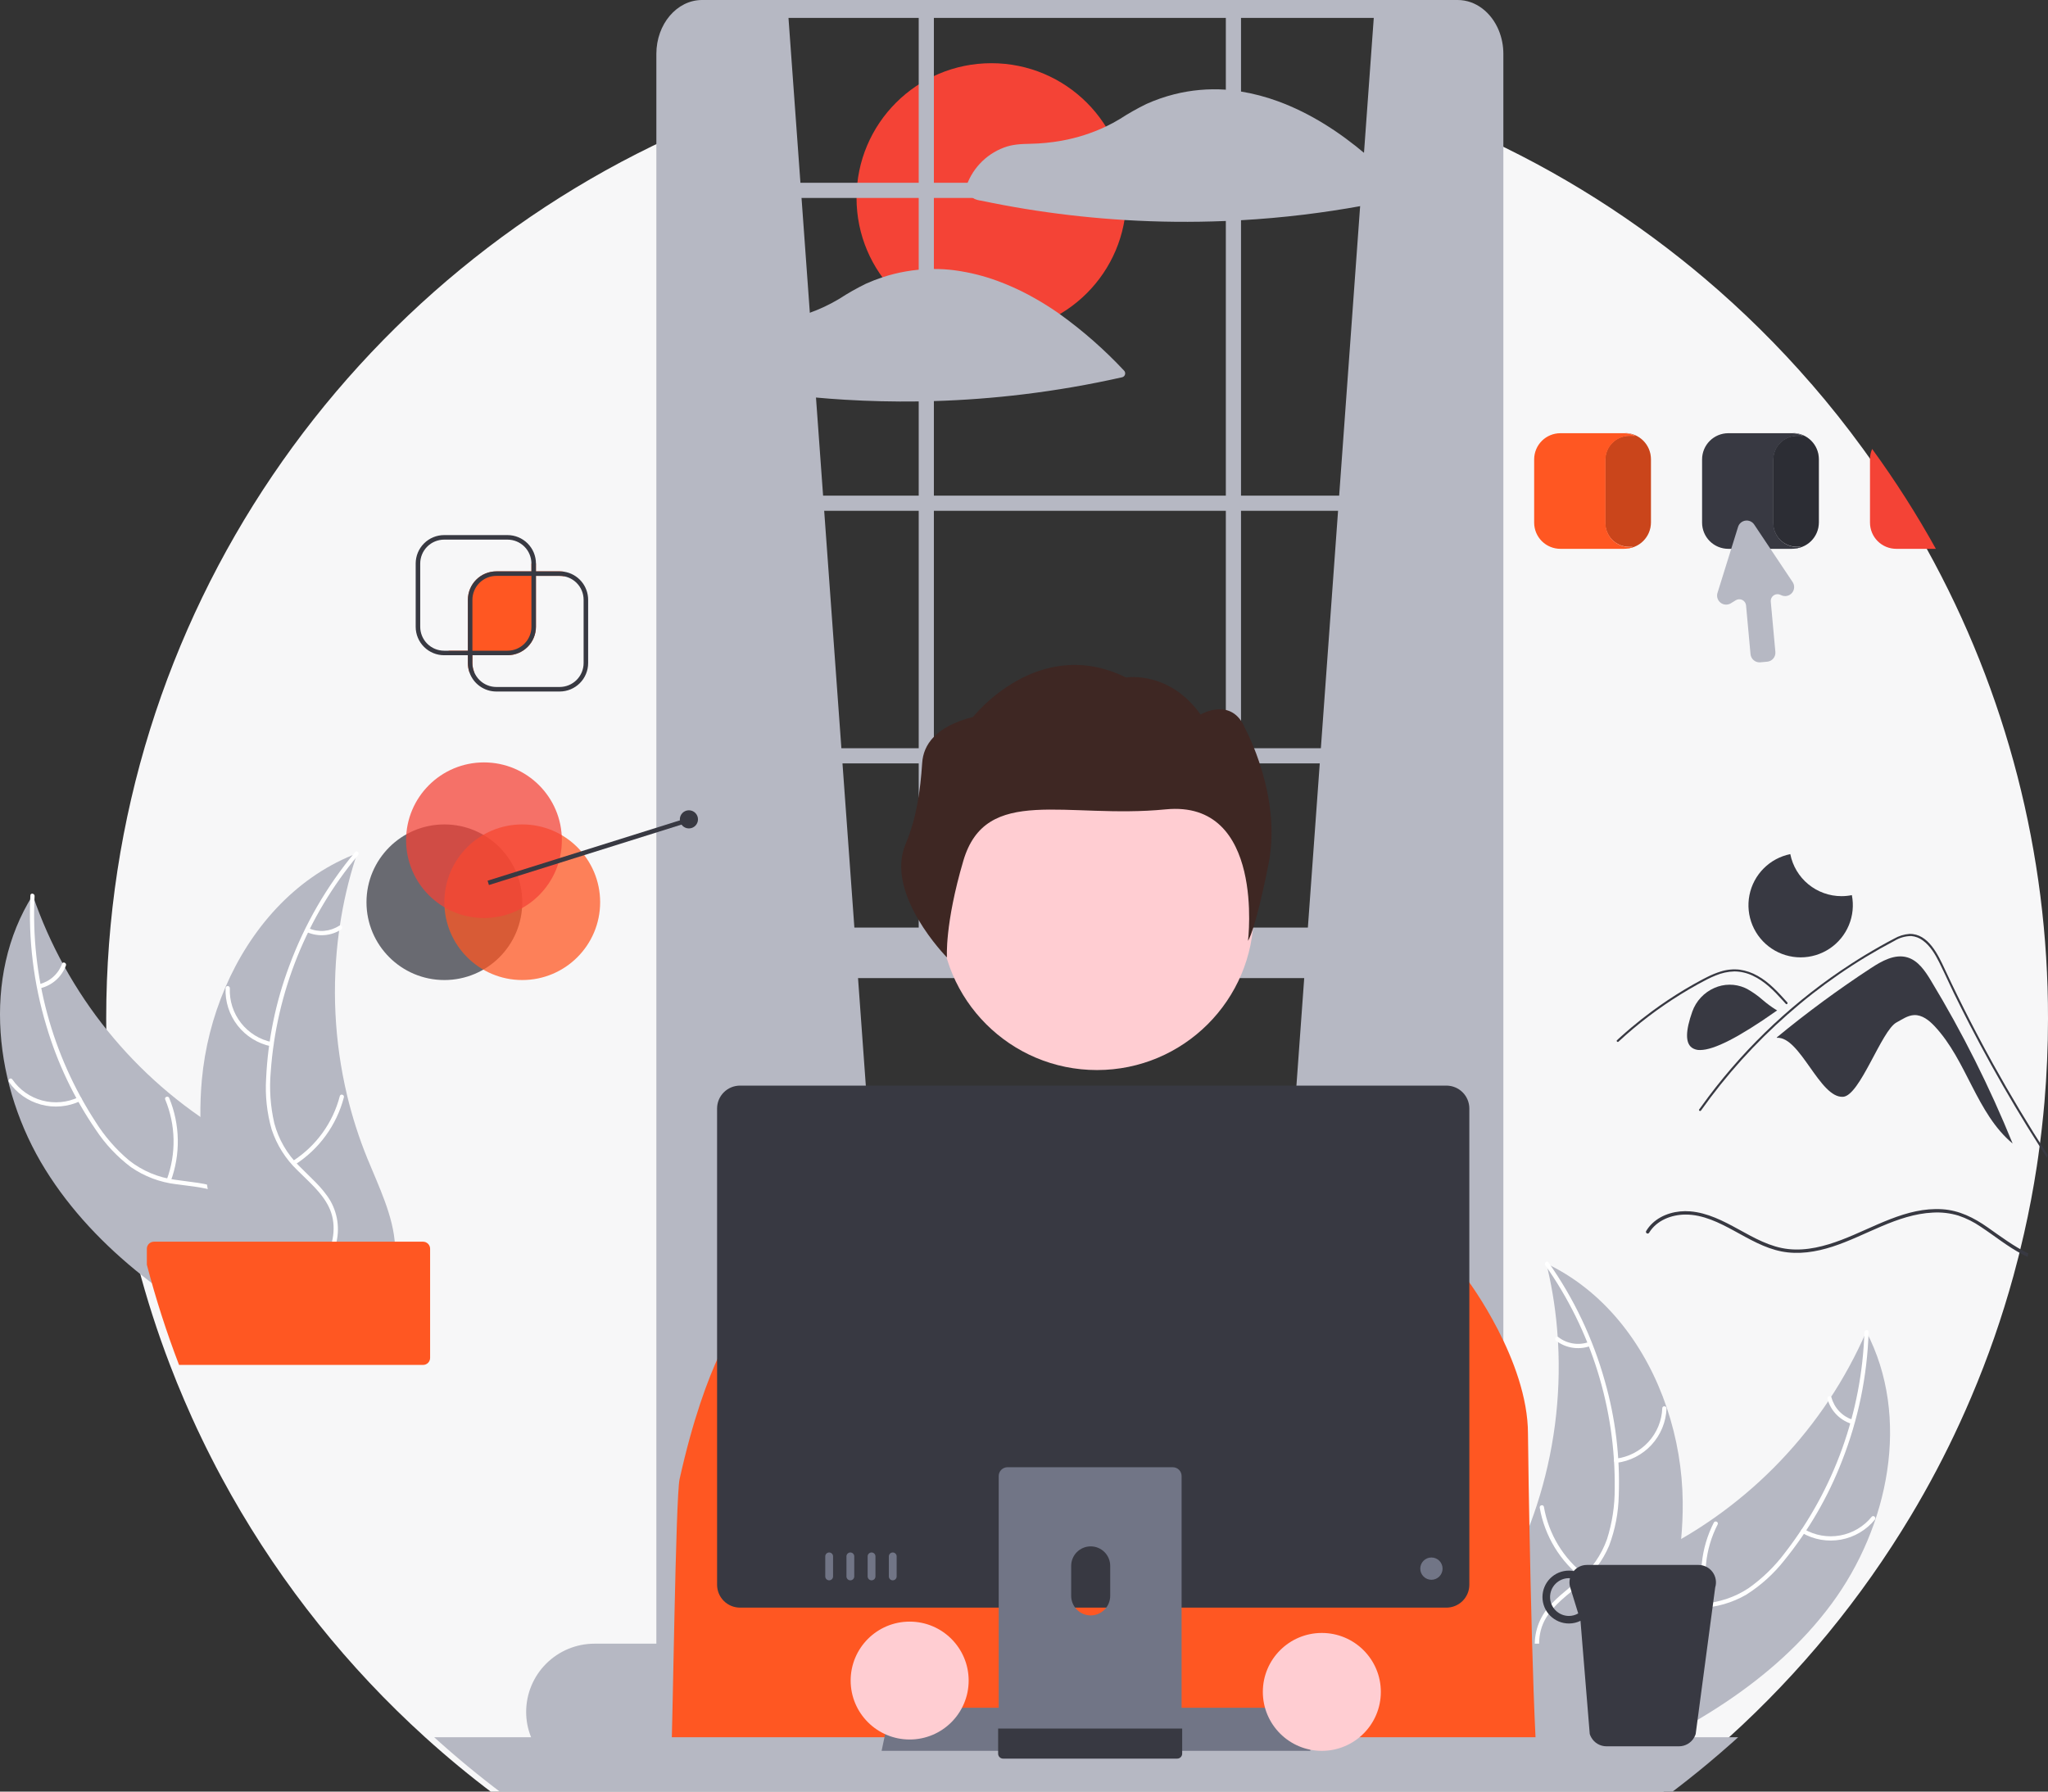 <svg width="312" height="273" viewBox="0 0 312 273" fill="none" xmlns="http://www.w3.org/2000/svg">
<rect x="0" y="0" width="312" height="273" fill="#333333" stroke="none"/>
<g clip-path="url(#clip0_4536_6004)">
<path d="M293.532 83.629C290.611 78.364 287.371 73.282 283.828 68.412C281.346 64.996 278.723 61.693 275.96 58.505H275.953C270.953 52.732 265.515 47.354 259.688 42.417C258.495 41.405 257.286 40.413 256.061 39.443C245.004 30.653 232.743 23.493 219.651 18.183L219.767 37.3L221.02 255.217H112.441L106.335 37.711L106.79 18.9C53.557 41.272 16.179 93.872 16.179 155.199C16.169 167.858 17.786 180.465 20.988 192.712C22.341 197.889 23.979 202.987 25.894 207.984C26.585 209.798 27.315 211.595 28.082 213.377C28.452 214.244 28.829 215.104 29.219 215.961C29.721 217.08 30.243 218.196 30.779 219.298C31.193 220.165 31.62 221.026 32.058 221.882C32.621 223.004 33.203 224.118 33.803 225.222C34.267 226.089 34.744 226.949 35.228 227.806C43.036 241.607 53.007 254.069 64.761 264.717C68.111 267.754 71.597 270.633 75.219 273.354C100.846 292.596 132.034 303 164.09 303C196.145 303 227.333 292.596 252.96 273.354C254.931 271.875 256.861 270.347 258.751 268.769C260.006 267.726 261.24 266.663 262.453 265.581C262.775 265.294 263.096 265.007 263.414 264.717C274.251 254.901 283.578 243.538 291.092 230.998C293.851 226.4 296.353 221.654 298.587 216.779C299.178 215.494 299.75 214.198 300.305 212.889C302.856 206.892 305.002 200.73 306.728 194.446C306.994 193.475 307.251 192.501 307.499 191.523V191.52C307.54 191.351 307.585 191.178 307.627 191.009C307.883 189.979 308.128 188.943 308.363 187.907V187.903C309.124 184.563 309.766 181.182 310.289 177.761C310.354 177.322 310.42 176.883 310.482 176.445C310.507 176.286 310.531 176.127 310.548 175.968V175.964C310.921 173.322 311.224 170.659 311.457 167.978C311.817 163.767 311.998 159.507 312 155.199C312.039 130.161 305.683 105.527 293.532 83.629Z" fill="#F7F7F8"/>
<path d="M279.007 244.418C287.761 232.598 291.128 215.948 284.318 202.912C277.931 217.575 266.56 229.508 252.216 236.6C246.674 239.315 240.228 241.758 237.662 247.368C236.066 250.858 236.37 254.979 237.653 258.596C238.936 262.213 241.119 265.432 243.278 268.605L243.392 269.556C256.986 263.924 270.252 256.239 279.007 244.418Z" fill="#B6B8C3"/>
<path d="M284.028 203.017C283.635 215.182 279.417 226.915 271.972 236.549C270.406 238.651 268.518 240.494 266.378 242.009C264.245 243.417 261.774 244.229 259.221 244.36C256.843 244.531 254.392 244.43 252.097 245.175C250.927 245.573 249.856 246.214 248.952 247.056C248.049 247.897 247.333 248.92 246.853 250.058C245.582 252.86 245.395 255.952 245.317 258.981C245.231 262.345 245.194 265.841 243.607 268.899C243.414 269.269 244.001 269.546 244.193 269.176C246.956 263.856 245.162 257.634 246.808 252.041C247.576 249.431 249.136 247.037 251.744 245.991C254.023 245.077 256.552 245.179 258.961 245.027C261.453 244.936 263.885 244.236 266.044 242.988C268.255 241.587 270.21 239.82 271.828 237.764C275.542 233.191 278.515 228.063 280.635 222.568C283.091 216.31 284.457 209.679 284.674 202.96C284.687 202.544 284.041 202.603 284.028 203.017Z" fill="white"/>
<path d="M274.552 233.588C276.339 234.617 278.434 234.977 280.462 234.605C282.491 234.233 284.321 233.152 285.626 231.556C285.889 231.233 285.397 230.809 285.134 231.133C283.922 232.622 282.217 233.628 280.327 233.971C278.437 234.313 276.487 233.97 274.829 233.002C274.468 232.792 274.193 233.379 274.552 233.588Z" fill="white"/>
<path d="M260.438 244.433C259.307 240.374 259.748 236.039 261.674 232.291C261.865 231.92 261.278 231.643 261.087 232.014C259.091 235.918 258.641 240.43 259.828 244.651C259.941 245.053 260.551 244.833 260.438 244.433H260.438Z" fill="white"/>
<path d="M282.231 216.34C281.457 216.086 280.758 215.644 280.197 215.053C279.636 214.462 279.23 213.741 279.017 212.955C278.908 212.552 278.298 212.773 278.406 213.173C278.646 214.041 279.095 214.836 279.713 215.491C280.332 216.145 281.101 216.638 281.954 216.926C282.032 216.96 282.12 216.963 282.201 216.934C282.281 216.906 282.347 216.848 282.386 216.772C282.422 216.694 282.426 216.605 282.397 216.524C282.369 216.443 282.309 216.377 282.231 216.34Z" fill="white"/>
<path d="M235.585 192.538C235.645 192.791 235.706 193.045 235.762 193.303C236.557 196.72 237.072 200.196 237.303 203.696C237.325 203.967 237.344 204.241 237.358 204.511C237.825 212.951 236.719 221.403 234.098 229.439C233.052 232.635 231.765 235.748 230.246 238.749C228.149 242.894 225.545 247.222 224.957 251.686C224.891 252.151 224.853 252.62 224.845 253.089L242.222 269.621C242.28 269.639 242.335 269.661 242.393 269.679L243.057 270.371C243.146 270.221 243.235 270.065 243.325 269.915C243.377 269.829 243.425 269.739 243.477 269.652C243.51 269.594 243.544 269.535 243.577 269.483C243.588 269.464 243.599 269.444 243.607 269.429C243.641 269.378 243.666 269.326 243.696 269.279C244.197 268.404 244.693 267.524 245.184 266.639C245.188 266.635 245.188 266.635 245.188 266.627C248.909 259.873 252.099 252.75 254.105 245.368C254.165 245.146 254.23 244.92 254.282 244.691C255.168 241.359 255.78 237.96 256.112 234.528C256.287 232.649 256.368 230.761 256.352 228.873C256.303 223.996 255.486 219.156 253.932 214.532C250.833 205.315 244.818 197.19 236.243 192.862C236.024 192.751 235.808 192.644 235.585 192.538Z" fill="#B6B8C3"/>
<path d="M235.414 192.795C242.431 202.745 246.132 214.651 245.991 226.822C246.008 229.443 245.611 232.05 244.815 234.547C243.96 236.954 242.477 239.089 240.518 240.73C238.722 242.297 236.703 243.691 235.32 245.667C234.626 246.688 234.157 247.845 233.943 249.06C233.728 250.276 233.773 251.523 234.075 252.72C234.749 255.722 236.462 258.303 238.226 260.769C240.183 263.507 242.26 266.32 242.835 269.717C242.905 270.128 243.54 269.996 243.47 269.585C242.47 263.675 237.29 259.787 235.234 254.331C234.275 251.785 234.078 248.935 235.53 246.531C236.799 244.429 238.88 242.99 240.712 241.419C242.646 239.847 244.166 237.825 245.139 235.53C246.059 233.081 246.556 230.494 246.608 227.879C246.82 221.993 246.103 216.111 244.486 210.447C242.675 203.973 239.77 197.856 235.896 192.362C235.656 192.021 235.176 192.458 235.414 192.795Z" fill="white"/>
<path d="M246.268 222.906C248.314 222.652 250.204 221.679 251.6 220.162C252.995 218.644 253.806 216.681 253.886 214.621C253.901 214.204 253.253 214.162 253.238 214.579C253.167 216.497 252.412 218.326 251.11 219.737C249.808 221.147 248.044 222.046 246.136 222.271C245.722 222.32 245.856 222.955 246.268 222.906H246.268Z" fill="white"/>
<path d="M241.533 240.056C238.184 237.496 235.924 233.769 235.204 229.618C235.133 229.206 234.498 229.338 234.569 229.749C235.327 234.067 237.686 237.941 241.177 240.597C241.51 240.85 241.864 240.307 241.533 240.055V240.056Z" fill="white"/>
<path d="M242.007 204.514C241.236 204.777 240.411 204.845 239.607 204.71C238.803 204.576 238.045 204.245 237.401 203.745C237.071 203.488 236.717 204.032 237.045 204.287C237.759 204.835 238.597 205.201 239.485 205.351C240.373 205.501 241.284 205.432 242.139 205.149C242.222 205.129 242.294 205.078 242.341 205.007C242.387 204.936 242.405 204.85 242.391 204.766C242.373 204.682 242.323 204.608 242.251 204.561C242.179 204.514 242.091 204.497 242.007 204.514Z" fill="white"/>
<path d="M6.905 178.215C-0.859 165.723 -2.861 148.855 4.987 136.415C10.16 151.548 20.523 164.365 34.243 172.598C39.545 175.754 45.772 178.713 47.873 184.512C49.18 188.121 48.541 192.204 46.969 195.705C45.395 199.205 42.959 202.236 40.548 205.224L40.358 206.162C27.266 199.445 14.669 190.707 6.905 178.215Z" fill="#B6B8C3"/>
<path d="M5.268 136.543C4.669 148.7 7.92 160.737 14.557 170.943C15.947 173.166 17.678 175.155 19.688 176.839C21.699 178.416 24.096 179.426 26.63 179.764C28.986 180.127 31.438 180.225 33.664 181.154C34.797 181.647 35.813 182.373 36.645 183.285C37.478 184.197 38.108 185.275 38.494 186.447C39.532 189.344 39.467 192.44 39.298 195.466C39.111 198.826 38.863 202.313 40.197 205.489C40.359 205.874 39.752 206.102 39.59 205.718C37.269 200.191 39.563 194.136 38.377 188.428C37.824 185.764 36.464 183.251 33.95 181.997C31.752 180.901 29.223 180.797 26.835 180.45C24.358 180.156 21.991 179.261 19.941 177.843C17.852 176.267 16.046 174.347 14.601 172.165C11.271 167.306 8.725 161.954 7.059 156.305C5.12 149.868 4.298 143.148 4.628 136.434C4.649 136.019 5.288 136.13 5.268 136.543L5.268 136.543Z" fill="white"/>
<path d="M12.226 167.782C10.361 168.663 8.244 168.852 6.252 168.316C4.261 167.781 2.525 166.555 1.354 164.858C1.118 164.514 1.642 164.132 1.878 164.477C2.965 166.059 4.583 167.2 6.438 167.695C8.294 168.19 10.265 168.006 11.997 167.176C12.374 166.996 12.6 167.603 12.226 167.782Z" fill="white"/>
<path d="M25.411 179.737C26.868 175.784 26.781 171.427 25.167 167.535C25.007 167.15 25.614 166.922 25.774 167.307C27.446 171.36 27.528 175.894 26.002 180.005C25.856 180.396 25.266 180.127 25.411 179.737Z" fill="white"/>
<path d="M5.975 149.968C6.767 149.778 7.5 149.394 8.107 148.851C8.715 148.307 9.177 147.622 9.454 146.855C9.595 146.462 10.185 146.732 10.045 147.123C9.735 147.968 9.223 148.724 8.554 149.326C7.884 149.928 7.077 150.356 6.203 150.575C6.123 150.602 6.035 150.598 5.957 150.563C5.879 150.528 5.818 150.465 5.786 150.386C5.756 150.305 5.759 150.216 5.794 150.138C5.83 150.06 5.894 149.999 5.975 149.968Z" fill="white"/>
<path d="M54.403 130.032C54.322 130.281 54.241 130.529 54.163 130.781C53.094 134.122 52.297 137.545 51.782 141.015C51.738 141.282 51.698 141.554 51.661 141.823C50.51 150.196 50.924 158.71 52.883 166.932C53.666 170.203 54.696 173.41 55.965 176.525C57.719 180.827 59.962 185.351 60.184 189.848C60.213 190.317 60.212 190.787 60.183 191.256L41.519 206.322C41.459 206.335 41.403 206.353 41.343 206.366L40.625 207.001C40.548 206.845 40.472 206.682 40.395 206.526C40.351 206.435 40.31 206.342 40.265 206.251C40.236 206.19 40.208 206.128 40.179 206.075C40.169 206.054 40.16 206.034 40.154 206.018C40.124 205.964 40.103 205.911 40.077 205.862C39.648 204.949 39.226 204.031 38.809 203.109C38.805 203.105 38.805 203.105 38.806 203.097C35.646 196.063 33.046 188.704 31.647 181.185C31.605 180.958 31.559 180.728 31.526 180.495C30.914 177.102 30.58 173.665 30.529 170.217C30.506 168.33 30.58 166.442 30.749 164.562C31.195 159.704 32.402 154.947 34.327 150.464C38.166 141.529 44.822 133.92 53.72 130.302C53.948 130.21 54.171 130.121 54.403 130.032Z" fill="#B6B8C3"/>
<path d="M54.552 130.303C46.749 139.65 42.092 151.216 41.242 163.358C41.013 165.969 41.197 168.599 41.787 171.153C42.442 173.622 43.748 175.87 45.567 177.665C47.229 179.372 49.128 180.926 50.346 183.007C50.954 184.082 51.328 185.272 51.443 186.501C51.557 187.73 51.411 188.97 51.013 190.138C50.097 193.076 48.179 195.509 46.221 197.824C44.047 200.393 41.749 203.028 40.9 206.367C40.797 206.772 40.175 206.589 40.277 206.185C41.754 200.376 47.234 196.921 49.727 191.65C50.889 189.19 51.318 186.365 50.066 183.852C48.972 181.654 47.016 180.05 45.317 178.336C43.517 176.611 42.166 174.473 41.384 172.106C40.665 169.591 40.38 166.972 40.541 164.361C40.809 158.478 42.002 152.673 44.075 147.16C46.405 140.854 49.798 134.994 54.107 129.831C54.374 129.512 54.817 129.986 54.552 130.303V130.303Z" fill="white"/>
<path d="M41.285 159.432C39.266 159.013 37.462 157.89 36.194 156.265C34.927 154.639 34.279 152.616 34.366 150.557C34.371 150.473 34.407 150.394 34.469 150.336C34.53 150.279 34.612 150.248 34.696 150.249C34.78 150.25 34.86 150.284 34.92 150.344C34.979 150.403 35.013 150.483 35.015 150.567C34.93 152.485 35.534 154.369 36.717 155.881C37.9 157.392 39.585 158.431 41.468 158.81C41.877 158.893 41.692 159.515 41.285 159.432Z" fill="white"/>
<path d="M44.61 176.91C48.155 174.631 50.711 171.1 51.767 167.021C51.871 166.617 52.493 166.8 52.389 167.203C51.282 171.446 48.615 175.115 44.92 177.479C44.568 177.704 44.259 177.134 44.61 176.91V176.91Z" fill="white"/>
<path d="M47.027 141.448C47.775 141.773 48.591 141.907 49.404 141.839C50.216 141.77 50.998 141.501 51.681 141.056C52.03 140.826 52.339 141.397 51.992 141.625C51.236 142.114 50.371 142.41 49.474 142.487C48.576 142.565 47.674 142.422 46.845 142.07C46.764 142.044 46.696 141.987 46.655 141.912C46.614 141.838 46.603 141.75 46.625 141.668C46.649 141.586 46.705 141.516 46.781 141.475C46.856 141.434 46.945 141.424 47.027 141.448Z" fill="white"/>
<path d="M151.037 50.698C162.386 50.698 171.586 41.505 171.586 30.164C171.586 18.823 162.386 9.63 151.037 9.63C139.688 9.63 130.487 18.823 130.487 30.164C130.487 41.505 139.688 50.698 151.037 50.698Z" fill="#F44336"/>
<path d="M213.955 29.092C212.103 27.138 210.148 25.283 208.098 23.538C204.095 20.145 199.663 17.261 194.723 15.444C192.863 14.757 190.941 14.252 188.984 13.934C188.749 13.896 188.518 13.858 188.282 13.827C188.265 13.825 188.248 13.825 188.231 13.827C188.194 13.817 188.157 13.81 188.12 13.806C187.639 13.744 187.159 13.696 186.675 13.661C184.068 13.488 181.451 13.723 178.917 14.359C177.447 14.729 176.013 15.229 174.631 15.851C173.246 16.529 171.903 17.289 170.61 18.128C169.915 18.549 169.2 18.936 168.467 19.285C166.325 20.299 164.058 21.024 161.725 21.441C160.15 21.723 158.555 21.88 156.955 21.91C155.565 21.938 154.255 21.986 152.937 22.487C151.532 23.015 150.269 23.864 149.25 24.967C148.232 26.069 147.485 27.394 147.071 28.837C147.038 28.965 147.047 29.1 147.097 29.222C147.147 29.345 147.235 29.448 147.347 29.517C147.703 29.773 148.049 30.063 148.426 30.291C148.759 30.443 149.113 30.54 149.477 30.578C150.072 30.702 150.667 30.823 151.264 30.941C153.459 31.376 155.664 31.762 157.878 32.098C162.33 32.771 166.808 33.246 171.312 33.521C171.339 33.525 171.367 33.527 171.395 33.528C176.482 33.835 181.582 33.884 186.675 33.676C187.446 33.645 188.213 33.607 188.984 33.562C192.196 33.383 195.399 33.099 198.595 32.713C201.551 32.353 204.495 31.908 207.428 31.376C209.523 30.996 211.61 30.572 213.688 30.105C213.789 30.075 213.881 30.019 213.954 29.944C214.027 29.868 214.08 29.775 214.107 29.673C214.134 29.572 214.134 29.465 214.107 29.363C214.08 29.261 214.028 29.168 213.955 29.092Z" fill="#B6B8C3"/>
<path d="M171.243 56.473C168.268 53.292 164.99 50.409 161.456 47.864C160.284 47.042 159.077 46.268 157.836 45.56C156.315 44.682 154.734 43.91 153.107 43.249C152.744 43.1 152.377 42.959 152.011 42.824C149.929 42.053 147.77 41.511 145.571 41.207C145.553 41.204 145.536 41.207 145.519 41.204C145.484 41.197 145.446 41.19 145.411 41.183C144.345 41.045 143.271 40.979 142.196 40.986C141.425 40.986 140.651 41.028 139.884 41.104C138.644 41.226 137.414 41.438 136.205 41.739C135.607 41.888 135.013 42.06 134.428 42.257C133.576 42.538 132.74 42.863 131.922 43.231C131.908 43.238 131.898 43.242 131.884 43.249C130.512 43.92 129.182 44.674 127.901 45.508C127.874 45.525 127.843 45.543 127.815 45.56C126.361 46.429 124.823 47.149 123.224 47.709C121.852 48.188 120.444 48.56 119.013 48.821C117.438 49.104 115.843 49.26 114.243 49.287C112.853 49.315 111.543 49.363 110.229 49.868C108.823 50.395 107.56 51.244 106.54 52.347C105.521 53.449 104.774 54.775 104.359 56.217C104.327 56.345 104.336 56.48 104.386 56.602C104.436 56.725 104.523 56.828 104.635 56.898C104.992 57.153 105.341 57.44 105.714 57.668C106.046 57.821 106.401 57.918 106.765 57.955C107.36 58.079 107.954 58.203 108.552 58.321C110.748 58.756 112.953 59.141 115.169 59.475C118.208 59.934 121.259 60.301 124.323 60.577C125.775 60.711 127.229 60.822 128.683 60.908C132.413 61.133 136.147 61.22 139.884 61.171C140.655 61.16 141.426 61.143 142.196 61.119C146.774 60.984 151.337 60.641 155.886 60.09C160.957 59.476 165.994 58.606 170.976 57.481C171.077 57.452 171.169 57.397 171.242 57.322C171.315 57.246 171.368 57.154 171.395 57.052C171.421 56.951 171.421 56.844 171.395 56.742C171.368 56.641 171.316 56.548 171.243 56.473Z" fill="#B6B8C3"/>
<path d="M120.022 1.363L138.125 251.351L101.918 254.562V4.544C106.232 1.176 112.426 0.649 120.022 1.363Z" fill="#B6B8C3"/>
<path d="M209.384 1.363L191.28 251.351L227.487 254.562V4.544C223.173 1.176 216.98 0.649 209.384 1.363Z" fill="#B6B8C3"/>
<path d="M228.339 4.653C227.216 1.9 224.827 0 222.065 0H106.955C103.114 0 99.992 3.682 99.992 8.213V256.68C99.959 258.979 100.819 261.201 102.392 262.879C103.214 263.742 104.256 264.367 105.406 264.685C105.911 264.825 106.432 264.895 106.955 264.893H222.065C222.588 264.895 223.109 264.825 223.613 264.685C226.711 263.854 229.027 260.583 229.027 256.68V8.213C229.03 6.993 228.797 5.784 228.339 4.653ZM226.718 256.68C226.718 259.706 224.63 262.169 222.065 262.169H106.955C104.829 262.169 103.028 260.477 102.478 258.173C102.361 257.684 102.301 257.183 102.302 256.68V8.213C102.302 5.187 104.39 2.728 106.955 2.728H222.065C222.537 2.728 223.005 2.812 223.447 2.977C225.338 3.67 226.718 5.754 226.718 8.213V256.68Z" fill="#B6B8C3"/>
<path d="M227.872 75.525H101.148V77.835H227.872V75.525Z" fill="#B6B8C3"/>
<path d="M227.872 27.853H101.148V30.163H227.872V27.853Z" fill="#B6B8C3"/>
<path d="M227.872 114.015H101.148V116.325H227.872V114.015Z" fill="#B6B8C3"/>
<path d="M142.271 1.036H139.96V146.731H142.271V1.036Z" fill="#B6B8C3"/>
<path d="M189.06 1.036H186.749V146.731H189.06V1.036Z" fill="#B6B8C3"/>
<path d="M242.316 250.461H90.555C87.798 250.464 85.155 251.56 83.205 253.508C81.256 255.456 80.159 258.097 80.156 260.852C80.154 262.177 80.409 263.489 80.906 264.717C81.678 266.644 83.01 268.295 84.729 269.459C86.449 270.623 88.478 271.245 90.555 271.246H242.316C244.131 271.246 245.915 270.77 247.489 269.867C249.064 268.964 250.374 267.665 251.291 266.099C251.551 265.657 251.778 265.195 251.968 264.717C252.465 263.489 252.72 262.177 252.718 260.852C252.714 258.097 251.617 255.455 249.667 253.507C247.717 251.559 245.073 250.464 242.316 250.461Z" fill="#B6B8C3"/>
<path d="M227.872 141.343H101.918V149.041H227.872V141.343Z" fill="#B6B8C3"/>
<path d="M163.74 139.033H166.051C167.174 139.033 168.252 139.479 169.047 140.273C169.841 141.067 170.288 142.144 170.288 143.267H159.503C159.503 142.711 159.612 142.161 159.825 141.647C160.038 141.133 160.35 140.666 160.744 140.273C161.137 139.88 161.604 139.568 162.118 139.355C162.632 139.143 163.183 139.033 163.74 139.033Z" fill="#B6B8C3"/>
<path d="M167.117 163.053C180.3 163.053 190.987 152.374 190.987 139.2C190.987 126.027 180.3 115.348 167.117 115.348C153.934 115.348 143.247 126.027 143.247 139.2C143.247 152.374 153.934 163.053 167.117 163.053Z" fill="#FFCDD2"/>
<path d="M140.489 116.254C140.67 113.515 142.482 110.712 148.242 109.247C148.242 109.247 158.126 96.617 171.558 103.241C171.558 103.241 178.069 102.121 182.898 108.872C182.898 108.872 187.685 106.051 189.704 111.051C189.704 111.051 195.319 121.252 193.252 131.656C191.185 142.06 190.127 143.359 190.127 143.359C190.127 143.359 192.762 121.838 177.586 123.33C162.411 124.822 150.194 119.49 146.757 131.165C143.903 140.86 144.263 145.896 144.263 145.896C144.263 145.896 134.72 136.224 137.965 128.608C139.624 124.713 140.211 120.478 140.489 116.254Z" fill="#3E2723"/>
<path d="M102.205 269.553H234.237C233.355 259.49 232.778 221.019 232.778 218.487C232.778 207.32 223.634 195.133 223.634 195.133L220.36 193.325L193.025 184.803L185.951 175.621C185.21 174.656 184.256 173.877 183.162 173.344C182.069 172.81 180.867 172.538 179.651 172.547L157.304 172.714C155.338 172.73 153.448 173.478 152.005 174.813L138.167 187.64L117.871 197.325L117.837 197.291L117.625 197.448L114.613 199.616L112.675 201.015C112.675 201.015 107.593 207.108 103.531 225.384C102.92 228.133 102.491 263.716 102.205 269.553Z" fill="#FF5722"/>
<path d="M264.797 264.717C264.479 265.007 264.158 265.294 263.836 265.581C262.619 266.662 261.385 267.725 260.134 268.769C258.243 270.345 256.312 271.873 254.343 273.354H76.602C72.982 270.638 69.496 267.76 66.144 264.717H264.797Z" fill="#B6B8C3"/>
<path d="M199.646 266.79H134.307L135.69 260.227H198.263L199.646 266.79Z" fill="#717586"/>
<path d="M258.758 238.463H241.756C241.372 238.462 240.993 238.545 240.645 238.706C240.296 238.867 239.988 239.103 239.74 239.396C239.503 239.35 239.263 239.327 239.021 239.327C238.491 239.326 237.967 239.43 237.477 239.632C236.987 239.835 236.542 240.131 236.167 240.506C235.792 240.88 235.495 241.324 235.292 241.813C235.089 242.303 234.985 242.827 234.985 243.356C234.985 243.886 235.089 244.41 235.292 244.899C235.495 245.389 235.792 245.833 236.167 246.207C236.542 246.581 236.987 246.878 237.477 247.08C237.967 247.283 238.491 247.387 239.021 247.386C239.63 247.386 240.231 247.247 240.778 246.978L241.061 250.461L242.188 264.223C242.242 264.395 242.313 264.561 242.402 264.717C242.63 265.135 242.966 265.484 243.376 265.727C243.785 265.97 244.253 266.099 244.729 266.099H255.785C256.261 266.099 256.729 265.97 257.139 265.727C257.549 265.484 257.886 265.135 258.115 264.717C258.201 264.56 258.272 264.395 258.326 264.223L261.299 241.9C261.421 241.503 261.448 241.083 261.378 240.673C261.308 240.263 261.143 239.876 260.896 239.541C260.649 239.207 260.327 238.935 259.955 238.748C259.584 238.561 259.174 238.463 258.758 238.463ZM239.021 246.236C238.258 246.235 237.526 245.931 236.986 245.391C236.446 244.851 236.143 244.12 236.143 243.356C236.143 242.593 236.446 241.861 236.986 241.322C237.526 240.782 238.258 240.478 239.021 240.477C239.073 240.477 239.122 240.491 239.173 240.494C239.06 240.958 239.074 241.444 239.215 241.9L240.432 245.852C240.003 246.101 239.517 246.233 239.021 246.236Z" fill="#383942"/>
<path d="M220.357 165.425H112.732C111.807 165.426 110.921 165.794 110.267 166.447C109.613 167.1 109.245 167.986 109.243 168.91V241.482C109.244 242.406 109.612 243.292 110.266 243.946C110.92 244.599 111.807 244.967 112.732 244.968H220.357C221.282 244.967 222.168 244.599 222.822 243.946C223.476 243.292 223.844 242.406 223.845 241.482V168.91C223.843 167.986 223.475 167.1 222.822 166.447C222.168 165.794 221.281 165.426 220.357 165.425Z" fill="#383942"/>
<path d="M178.665 223.574H153.487C153.131 223.575 152.789 223.717 152.538 223.969C152.286 224.221 152.145 224.562 152.146 224.918V264.662H180.009V224.918C180.01 224.742 179.975 224.567 179.907 224.404C179.84 224.241 179.741 224.092 179.616 223.968C179.491 223.843 179.343 223.744 179.179 223.676C179.016 223.609 178.841 223.574 178.665 223.574ZM166.16 246.156C165.373 246.153 164.619 245.838 164.062 245.282C163.505 244.726 163.191 243.972 163.187 243.185V238.601C163.188 237.814 163.502 237.059 164.059 236.503C164.617 235.946 165.373 235.634 166.16 235.634C166.948 235.634 167.704 235.946 168.262 236.503C168.819 237.059 169.133 237.814 169.133 238.601V243.185C169.13 243.972 168.815 244.726 168.259 245.282C167.702 245.838 166.948 246.153 166.16 246.156Z" fill="#717586"/>
<path d="M152.059 263.391V267.225C152.059 267.424 152.139 267.615 152.279 267.755C152.42 267.895 152.61 267.975 152.809 267.975H179.346C179.544 267.974 179.735 267.895 179.875 267.754C180.015 267.614 180.095 267.424 180.096 267.225V263.391H152.059Z" fill="#383942"/>
<path d="M218.068 240.724C219.007 240.724 219.767 239.964 219.767 239.026C219.767 238.088 219.007 237.328 218.068 237.328C217.13 237.328 216.369 238.088 216.369 239.026C216.369 239.964 217.13 240.724 218.068 240.724Z" fill="#717586"/>
<path d="M126.318 236.563C126.24 236.563 126.162 236.579 126.09 236.608C126.018 236.638 125.953 236.682 125.897 236.737C125.842 236.792 125.798 236.858 125.769 236.93C125.739 237.002 125.723 237.079 125.723 237.157V240.215C125.724 240.372 125.786 240.523 125.898 240.634C126.009 240.745 126.16 240.807 126.318 240.807C126.475 240.807 126.626 240.745 126.738 240.634C126.849 240.523 126.912 240.372 126.912 240.215V237.157C126.912 237.079 126.897 237.002 126.867 236.93C126.837 236.858 126.794 236.792 126.738 236.737C126.683 236.682 126.618 236.638 126.545 236.608C126.473 236.579 126.396 236.563 126.318 236.563Z" fill="#717586"/>
<path d="M129.547 236.563C129.469 236.563 129.391 236.579 129.319 236.608C129.247 236.638 129.182 236.682 129.126 236.737C129.071 236.792 129.027 236.858 128.997 236.93C128.968 237.002 128.952 237.079 128.952 237.157V240.215C128.952 240.372 129.015 240.523 129.126 240.635C129.238 240.746 129.389 240.809 129.547 240.809C129.704 240.809 129.856 240.746 129.967 240.635C130.079 240.523 130.141 240.372 130.141 240.215V237.157C130.141 237.079 130.126 237.002 130.096 236.93C130.066 236.858 130.022 236.792 129.967 236.737C129.912 236.682 129.846 236.638 129.774 236.608C129.702 236.579 129.625 236.563 129.547 236.563Z" fill="#717586"/>
<path d="M132.776 236.563C132.698 236.563 132.62 236.579 132.548 236.608C132.476 236.638 132.41 236.682 132.355 236.737C132.3 236.792 132.256 236.858 132.226 236.93C132.196 237.002 132.181 237.079 132.181 237.157V240.215C132.181 240.372 132.244 240.523 132.356 240.634C132.467 240.745 132.618 240.807 132.776 240.807C132.933 240.807 133.084 240.745 133.196 240.634C133.307 240.523 133.37 240.372 133.37 240.215V237.157C133.37 237.079 133.355 237.002 133.325 236.93C133.295 236.858 133.251 236.792 133.196 236.737C133.141 236.682 133.075 236.638 133.003 236.608C132.931 236.579 132.854 236.563 132.776 236.563Z" fill="#717586"/>
<path d="M136.005 236.563C135.926 236.563 135.849 236.579 135.777 236.608C135.705 236.638 135.639 236.682 135.584 236.737C135.529 236.792 135.485 236.858 135.455 236.93C135.425 237.002 135.41 237.079 135.41 237.157V240.215C135.41 240.372 135.473 240.523 135.585 240.634C135.696 240.745 135.847 240.807 136.005 240.807C136.162 240.807 136.313 240.745 136.424 240.634C136.536 240.523 136.599 240.372 136.599 240.215V237.157C136.599 237.079 136.584 237.002 136.554 236.93C136.524 236.858 136.48 236.792 136.425 236.737C136.37 236.682 136.304 236.638 136.232 236.608C136.16 236.579 136.083 236.563 136.005 236.563Z" fill="#717586"/>
<path d="M138.581 265.063C143.545 265.063 147.569 261.042 147.569 256.081C147.569 251.121 143.545 247.099 138.581 247.099C133.617 247.099 129.592 251.121 129.592 256.081C129.592 261.042 133.617 265.063 138.581 265.063Z" fill="#FFCDD2"/>
<path d="M201.374 266.79C206.338 266.79 210.362 262.769 210.362 257.808C210.362 252.848 206.338 248.827 201.374 248.827C196.41 248.827 192.386 252.848 192.386 257.808C192.386 262.769 196.41 266.79 201.374 266.79Z" fill="#FFCDD2"/>
<path d="M294.15 149.396C293.262 147.928 292.209 146.361 290.561 145.882C288.652 145.327 286.691 146.429 285.028 147.518C280.054 150.772 275.264 154.299 270.68 158.081L270.685 158.138C274.254 157.893 277.216 167.375 280.785 167.129C283.363 166.952 286.638 157.021 288.916 155.802C289.781 155.339 290.624 154.721 291.604 154.678C292.821 154.625 293.883 155.474 294.717 156.362C299.651 161.613 301.079 169.642 306.615 174.255C303.124 165.653 298.956 157.34 294.15 149.396Z" fill="#383942"/>
<path d="M303.648 162.15C306.251 166.848 309.012 171.453 311.931 175.964V175.968C311.914 176.127 311.889 176.286 311.865 176.444C311.513 175.906 311.163 175.364 310.818 174.821C308.197 170.713 305.707 166.528 303.347 162.264C302.227 160.236 301.134 158.192 300.07 156.132C299.247 154.536 298.441 152.931 297.653 151.316C297.429 150.854 297.211 150.391 296.993 149.924C296.481 148.833 295.977 147.734 295.437 146.656C294.822 145.427 294.072 144.141 292.941 143.316C292.427 142.924 291.812 142.687 291.168 142.632C290.26 142.637 289.372 142.892 288.599 143.368C282.751 146.439 277.293 150.2 272.341 154.571C267.383 158.923 262.951 163.84 259.135 169.221C259.017 169.387 258.741 169.228 258.858 169.059C259.325 168.402 259.795 167.756 260.279 167.114C266.277 159.143 273.632 152.289 282.007 146.864C283.414 145.952 284.848 145.082 286.311 144.255C287.047 143.837 287.787 143.426 288.54 143.039C289.262 142.617 290.071 142.366 290.905 142.307C293.774 142.262 295.261 145.509 296.281 147.693C296.599 148.38 296.923 149.066 297.252 149.752C298.493 152.342 299.783 154.913 301.121 157.462C301.943 159.034 302.786 160.596 303.648 162.15Z" fill="#383942"/>
<path d="M272.058 152.967C271.892 152.781 271.726 152.595 271.558 152.41C270.235 150.948 268.816 149.503 266.999 148.665C266.133 148.253 265.188 148.034 264.228 148.023C263.239 148.05 262.263 148.263 261.351 148.65C260.918 148.823 260.494 149.019 260.077 149.228C259.601 149.468 259.132 149.724 258.666 149.981C257.791 150.465 256.928 150.97 256.076 151.496C254.38 152.544 252.738 153.671 251.148 154.878C250.325 155.503 249.518 156.15 248.728 156.817C247.993 157.436 247.273 158.073 246.568 158.725C246.418 158.864 246.192 158.639 246.343 158.5C246.529 158.328 246.717 158.156 246.905 157.986C247.436 157.506 247.975 157.036 248.523 156.575C249.522 155.733 250.547 154.923 251.598 154.145C253.231 152.936 254.922 151.809 256.668 150.763C257.541 150.241 258.426 149.741 259.322 149.263C259.593 149.119 259.867 148.978 260.144 148.844C260.773 148.527 261.426 148.261 262.098 148.05C263.049 147.742 264.055 147.643 265.048 147.76C266.007 147.899 266.93 148.219 267.77 148.701C269.554 149.697 270.937 151.238 272.284 152.741C272.419 152.894 272.195 153.12 272.058 152.967Z" fill="#383942"/>
<path d="M259.006 160.001C258.553 160.023 258.105 159.895 257.732 159.636C256.745 158.889 256.771 157.094 257.811 154.149C258.094 153.351 258.538 152.62 259.115 152C259.692 151.38 260.391 150.885 261.167 150.545C261.894 150.22 262.68 150.05 263.477 150.046C264.273 150.041 265.062 150.202 265.793 150.518C265.92 150.573 266.046 150.633 266.17 150.696C267.016 151.17 267.809 151.732 268.536 152.373C269.154 152.909 269.812 153.395 270.506 153.828L270.738 153.963L270.518 154.118C264.918 158.057 261.121 160.001 259.006 160.001Z" fill="#383942"/>
<path d="M280.541 136.555C278.699 136.555 276.915 135.916 275.492 134.748C274.07 133.58 273.097 131.954 272.74 130.149C271.2 130.46 269.787 131.221 268.68 132.334C267.572 133.447 266.819 134.863 266.516 136.403C266.213 137.944 266.373 139.539 266.976 140.988C267.58 142.438 268.6 143.676 269.907 144.547C271.214 145.418 272.749 145.882 274.32 145.882C275.891 145.881 277.427 145.416 278.733 144.544C280.04 143.672 281.059 142.434 281.661 140.984C282.264 139.534 282.423 137.938 282.119 136.398C281.599 136.503 281.071 136.555 280.541 136.555Z" fill="#383942"/>
<path opacity="0.74" d="M67.697 149.337C74.251 149.337 79.563 144.029 79.563 137.48C79.563 130.932 74.251 125.624 67.697 125.624C61.144 125.624 55.832 130.932 55.832 137.48C55.832 144.029 61.144 149.337 67.697 149.337Z" fill="#383942"/>
<path opacity="0.74" d="M79.563 149.337C86.116 149.337 91.428 144.029 91.428 137.48C91.428 130.932 86.116 125.624 79.563 125.624C73.01 125.624 67.697 130.932 67.697 137.48C67.697 144.029 73.01 149.337 79.563 149.337Z" fill="#FF5722"/>
<path opacity="0.74" d="M73.731 139.887C80.284 139.887 85.596 134.579 85.596 128.031C85.596 121.482 80.284 116.174 73.731 116.174C67.177 116.174 61.865 121.482 61.865 128.031C61.865 134.579 67.177 139.887 73.731 139.887Z" fill="#F44336"/>
<path d="M104.757 124.633L74.28 134.201L74.487 134.86L104.965 125.292L104.757 124.633Z" fill="#383942"/>
<path d="M104.951 126.234C105.715 126.234 106.334 125.615 106.334 124.852C106.334 124.089 105.715 123.47 104.951 123.47C104.188 123.47 103.569 124.089 103.569 124.852C103.569 125.615 104.188 126.234 104.951 126.234Z" fill="#383942"/>
<path d="M302.811 187.029C304.837 188.456 306.783 189.91 309.01 191.009C308.968 191.178 308.923 191.351 308.882 191.52C308.609 191.392 308.342 191.257 308.076 191.119C305.819 189.938 303.876 188.331 301.757 186.936C300.706 186.21 299.559 185.636 298.348 185.229C297.086 184.85 295.767 184.696 294.452 184.773C288.966 185.043 284.264 188.314 279.165 189.962C276.669 190.77 274.014 191.202 271.411 190.694C268.808 190.186 266.495 188.805 264.196 187.554C261.928 186.317 259.456 185.074 256.808 185.074C254.651 185.077 252.383 185.941 251.228 187.848C251.193 187.905 251.136 187.945 251.07 187.961C251.005 187.977 250.936 187.967 250.878 187.933C250.82 187.899 250.777 187.843 250.76 187.778C250.742 187.713 250.75 187.644 250.782 187.585C251.041 187.151 251.358 186.754 251.726 186.407C253.233 184.98 255.449 184.417 257.486 184.583C260.12 184.797 262.523 186.041 264.801 187.292C267.217 188.618 269.693 190.045 272.486 190.335C275.245 190.625 277.976 189.903 280.534 188.932C285.488 187.05 290.376 183.913 295.887 184.262C298.486 184.428 300.713 185.554 302.811 187.029Z" fill="#383942"/>
<path d="M85.971 87.122V87.823C85.738 87.777 85.502 87.754 85.265 87.754H81.649V95.513C81.648 96.661 81.192 97.763 80.379 98.575C79.566 99.387 78.464 99.844 77.314 99.844H71.969V101.04C71.969 101.519 72.065 101.993 72.249 102.435H71.51C71.355 101.986 71.277 101.515 71.278 101.04V99.844H68.34V99.154H71.278V91.395C71.279 90.246 71.736 89.145 72.548 88.332C73.361 87.52 74.464 87.064 75.613 87.063H80.958V85.854H81.649V87.063H85.265C85.501 87.063 85.737 87.083 85.971 87.122Z" fill="#FF5722"/>
<path d="M77.314 81.536H67.662C66.512 81.536 65.41 81.993 64.597 82.805C63.784 83.617 63.327 84.719 63.327 85.868V95.513C63.327 96.661 63.784 97.763 64.597 98.575C65.41 99.387 66.512 99.844 67.662 99.844H77.314C78.464 99.844 79.566 99.387 80.379 98.575C81.192 97.763 81.648 96.661 81.649 95.513V85.854C81.645 84.707 81.187 83.609 80.374 82.8C79.562 81.991 78.461 81.536 77.314 81.536ZM80.958 95.513C80.957 96.478 80.572 97.403 79.889 98.086C79.206 98.768 78.28 99.152 77.314 99.154H67.662C66.696 99.152 65.77 98.768 65.087 98.086C64.404 97.403 64.019 96.478 64.018 95.513V85.868C64.019 84.902 64.404 83.977 65.087 83.294C65.77 82.612 66.696 82.228 67.662 82.227H77.314C78.278 82.228 79.202 82.61 79.885 83.289C80.567 83.969 80.953 84.891 80.958 85.854V95.513Z" fill="#383942"/>
<path d="M71.278 99.153V99.844H71.969V99.153H71.278ZM71.278 99.153V99.844H71.969V99.153H71.278ZM85.971 87.121C85.737 87.083 85.502 87.063 85.265 87.063H75.613C74.464 87.063 73.361 87.52 72.549 88.332C71.736 89.144 71.279 90.246 71.278 91.395V101.04C71.277 101.514 71.355 101.986 71.51 102.435C71.802 103.291 72.354 104.035 73.09 104.561C73.826 105.088 74.708 105.371 75.613 105.372H85.265C86.415 105.371 87.517 104.914 88.33 104.102C89.143 103.29 89.6 102.188 89.6 101.04V91.395C89.6 90.368 89.235 89.375 88.57 88.592C87.906 87.81 86.984 87.288 85.971 87.121ZM88.909 101.04C88.908 102.005 88.523 102.93 87.84 103.613C87.157 104.295 86.231 104.679 85.265 104.681H75.613C74.647 104.679 73.721 104.295 73.038 103.613C72.355 102.93 71.971 102.005 71.969 101.04V91.395C71.971 90.429 72.355 89.504 73.038 88.822C73.721 88.139 74.647 87.755 75.613 87.754H85.265C86.232 87.754 87.158 88.138 87.841 88.82C88.525 89.503 88.909 90.429 88.909 91.395V101.04ZM71.278 99.153V99.844H71.969V99.153H71.278Z" fill="#383942"/>
<path d="M64.45 189.209H23.45C23.164 189.209 22.89 189.322 22.688 189.524C22.486 189.725 22.372 189.998 22.371 190.283V192.712C23.724 197.889 25.361 202.988 27.276 207.984H64.45C64.591 207.984 64.731 207.957 64.862 207.903C64.992 207.849 65.111 207.77 65.211 207.67C65.311 207.57 65.39 207.452 65.444 207.321C65.498 207.191 65.526 207.051 65.525 206.91V190.283C65.525 189.998 65.412 189.725 65.21 189.524C65.009 189.323 64.735 189.209 64.45 189.209Z" fill="#FF5722"/>
<path d="M60.544 213.377H29.465C29.835 214.244 30.212 215.104 30.602 215.961H60.544C62.231 215.985 62.214 213.352 60.544 213.377Z" fill="#F7F7F8"/>
<path d="M60.544 219.297H32.161C32.576 220.165 33.003 221.026 33.441 221.881H60.544C62.231 221.906 62.214 219.277 60.544 219.297Z" fill="#F7F7F8"/>
<path d="M60.544 225.222H35.186C35.65 226.089 36.127 226.949 36.611 227.806H60.544C62.231 227.83 62.214 225.198 60.544 225.222Z" fill="#F7F7F8"/>
<path d="M273.102 65.982H272.905C273.518 65.982 274.122 66.125 274.671 66.399H273.774C272.808 66.4 271.882 66.784 271.199 67.467C270.516 68.149 270.132 69.075 270.131 70.04V79.685C270.132 80.651 270.516 81.576 271.199 82.259C271.882 82.941 272.808 83.325 273.774 83.326H274.346C273.887 83.506 273.398 83.599 272.905 83.6H273.102C274.159 83.598 275.173 83.178 275.921 82.431C276.669 81.683 277.09 80.67 277.091 79.613V69.968C277.09 68.911 276.669 67.898 275.921 67.151C275.173 66.403 274.159 65.983 273.102 65.982Z" fill="#383942"/>
<path opacity="0.21" d="M273.102 65.982H272.905C273.518 65.982 274.122 66.125 274.671 66.399H273.774C272.808 66.4 271.882 66.784 271.199 67.467C270.516 68.149 270.132 69.075 270.131 70.04V79.685C270.132 80.651 270.516 81.576 271.199 82.259C271.882 82.941 272.808 83.325 273.774 83.326H274.346C273.887 83.506 273.398 83.599 272.905 83.6H273.102C274.159 83.598 275.173 83.178 275.921 82.431C276.669 81.683 277.09 80.67 277.091 79.613V69.968C277.09 68.911 276.669 67.898 275.921 67.151C275.173 66.403 274.159 65.983 273.102 65.982Z" fill="black"/>
<path d="M247.519 65.982H247.322C247.936 65.982 248.54 66.125 249.089 66.399H248.192C247.226 66.4 246.3 66.784 245.617 67.467C244.934 68.149 244.55 69.075 244.549 70.04V79.685C244.55 80.651 244.934 81.576 245.617 82.259C246.3 82.941 247.226 83.325 248.192 83.326H248.764C248.305 83.506 247.816 83.599 247.322 83.6H247.519C248.577 83.598 249.591 83.178 250.339 82.431C251.087 81.683 251.508 80.67 251.509 79.613V69.968C251.508 68.911 251.087 67.898 250.339 67.151C249.591 66.403 248.577 65.983 247.519 65.982Z" fill="#FF5722"/>
<path opacity="0.21" d="M247.519 65.982H247.322C247.936 65.982 248.54 66.125 249.089 66.399H248.192C247.226 66.4 246.3 66.784 245.617 67.467C244.934 68.149 244.55 69.075 244.549 70.04V79.685C244.55 80.651 244.934 81.576 245.617 82.259C246.3 82.941 247.226 83.325 248.192 83.326H248.764C248.305 83.506 247.816 83.599 247.322 83.6H247.519C248.577 83.598 249.591 83.178 250.339 82.431C251.087 81.683 251.508 80.67 251.509 79.613V69.968C251.508 68.911 251.087 67.898 250.339 67.151C249.591 66.403 248.577 65.983 247.519 65.982Z" fill="black"/>
<path d="M248.231 83.356C247.265 83.355 246.339 82.971 245.656 82.289C244.973 81.606 244.588 80.681 244.587 79.715V70.07C244.588 69.105 244.973 68.179 245.656 67.497C246.339 66.814 247.265 66.43 248.231 66.429H249.127C248.579 66.155 247.974 66.012 247.361 66.012H237.709C236.651 66.013 235.637 66.433 234.889 67.181C234.141 67.928 233.721 68.941 233.719 69.998V79.643C233.721 80.7 234.141 81.713 234.889 82.461C235.637 83.208 236.651 83.628 237.709 83.63H247.361C247.854 83.629 248.343 83.536 248.802 83.356L248.231 83.356Z" fill="#FF5722"/>
<path d="M273.813 83.356C272.847 83.355 271.921 82.971 271.238 82.289C270.555 81.606 270.171 80.681 270.17 79.715V70.07C270.171 69.105 270.555 68.179 271.238 67.497C271.921 66.814 272.847 66.43 273.813 66.429H274.71C274.161 66.155 273.557 66.012 272.943 66.012H263.291C262.233 66.013 261.219 66.433 260.472 67.181C259.724 67.928 259.303 68.941 259.302 69.998V79.643C259.303 80.7 259.724 81.713 260.472 82.461C261.219 83.208 262.233 83.628 263.291 83.63H272.943C273.437 83.629 273.926 83.536 274.385 83.356L273.813 83.356Z" fill="#383942"/>
<path d="M285.211 68.412C288.754 73.282 291.994 78.364 294.915 83.629H288.872C287.815 83.628 286.801 83.207 286.053 82.46C285.305 81.713 284.884 80.7 284.883 79.643V69.998C284.882 69.452 284.994 68.913 285.211 68.412Z" fill="#F44336"/>
<path d="M273.094 88.69L269.713 83.629L267.241 79.929C267.097 79.713 266.895 79.542 266.657 79.436C266.42 79.331 266.157 79.294 265.9 79.332C265.643 79.369 265.401 79.478 265.204 79.647C265.006 79.816 264.86 80.037 264.784 80.285L263.743 83.629L261.648 90.348C261.565 90.616 261.566 90.902 261.651 91.169C261.735 91.436 261.899 91.671 262.121 91.843C262.342 92.015 262.611 92.115 262.891 92.129C263.171 92.144 263.449 92.074 263.688 91.927L264.431 91.467C264.581 91.375 264.751 91.323 264.927 91.315C265.102 91.307 265.277 91.344 265.434 91.423C265.591 91.501 265.726 91.618 265.825 91.764C265.924 91.909 265.984 92.076 266 92.251L266.681 99.679C266.713 100.02 266.871 100.337 267.124 100.568C267.377 100.799 267.708 100.928 268.05 100.929C268.092 100.929 268.133 100.926 268.178 100.922L269.222 100.829C269.402 100.813 269.578 100.761 269.738 100.677C269.898 100.593 270.04 100.478 270.155 100.339C270.271 100.2 270.358 100.04 270.411 99.867C270.465 99.695 270.484 99.513 270.467 99.333L269.765 91.664C269.749 91.484 269.78 91.303 269.855 91.138C269.931 90.974 270.049 90.833 270.197 90.728C270.345 90.624 270.518 90.56 270.698 90.544C270.878 90.527 271.06 90.559 271.224 90.635L271.376 90.704C271.649 90.829 271.954 90.862 272.247 90.798C272.54 90.733 272.804 90.575 272.998 90.347C273.193 90.119 273.308 89.834 273.325 89.534C273.342 89.235 273.261 88.939 273.094 88.69Z" fill="#B6B8C3"/>
</g>
<defs>
<clipPath id="clip0_4536_6004">
<rect width="312" height="273" fill="white"/>
</clipPath>
</defs>
</svg>
